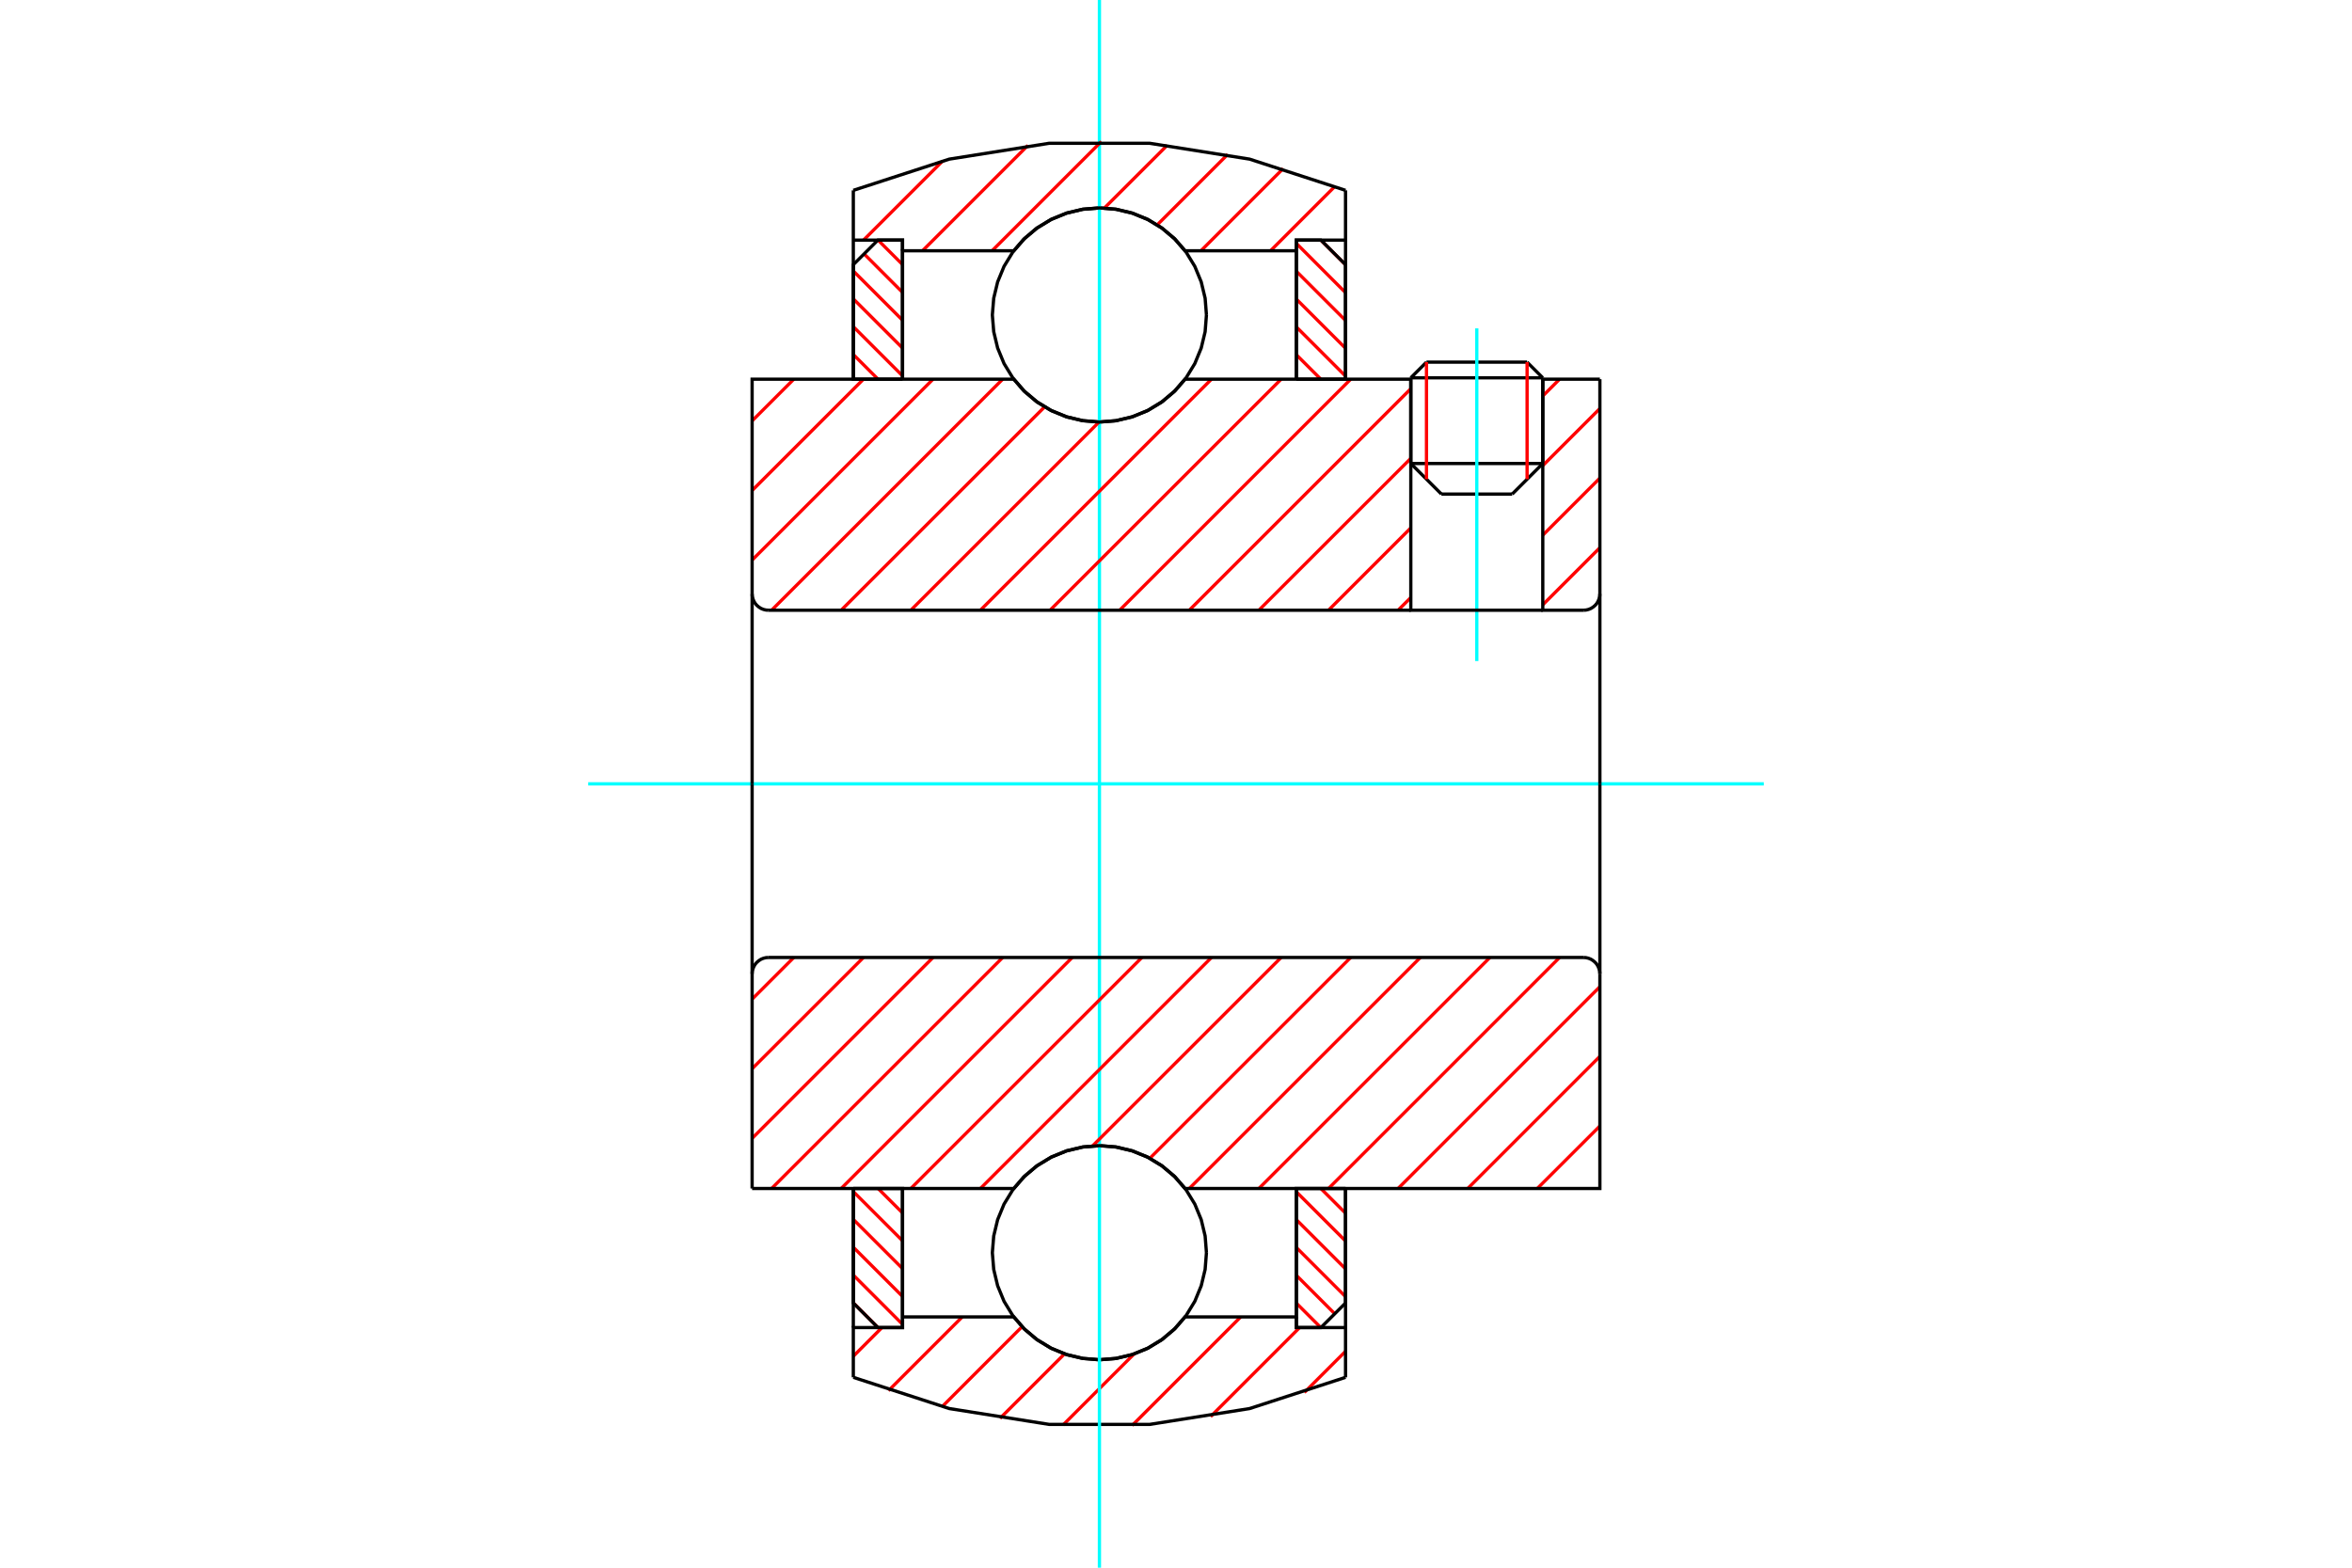 <?xml version="1.0" standalone="no"?>
<!DOCTYPE svg PUBLIC "-//W3C//DTD SVG 1.1//EN"
	"http://www.w3.org/Graphics/SVG/1.1/DTD/svg11.dtd">
<svg xmlns="http://www.w3.org/2000/svg" height="100%" width="100%" viewBox="0 0 36000 24000">
	<rect x="-1800" y="-1200" width="39600" height="26400" style="fill:#FFF"/>
	<g style="fill:none; fill-rule:evenodd" transform="matrix(1 0 0 1 0 0)">
		<g style="fill:none; stroke:#000; stroke-width:50; shape-rendering:geometricPrecision">
			<line x1="23614" y1="5784" x2="21594" y2="5784"/>
			<line x1="21834" y1="5544" x2="23374" y2="5544"/>
			<line x1="21594" y1="7096" x2="23614" y2="7096"/>
			<line x1="23146" y1="7564" x2="22062" y2="7564"/>
			<line x1="21834" y1="5544" x2="21594" y2="5784"/>
			<line x1="23614" y1="5784" x2="23374" y2="5544"/>
			<line x1="23146" y1="7564" x2="23614" y2="7096"/>
			<line x1="21594" y1="7096" x2="22062" y2="7564"/>
			<line x1="21594" y1="5784" x2="21594" y2="7096"/>
			<line x1="23614" y1="7096" x2="23614" y2="5784"/>
		</g>
		<g style="fill:none; stroke:#0FF; stroke-width:50; shape-rendering:geometricPrecision">
			<line x1="22604" y1="10120" x2="22604" y2="5027"/>
		</g>
		<g style="fill:none; stroke:#F00; stroke-width:50; shape-rendering:geometricPrecision">
			<line x1="23374" y1="5544" x2="23374" y2="7336"/>
			<line x1="21834" y1="7336" x2="21834" y2="5544"/>
			<line x1="13061" y1="19946" x2="13439" y2="20324"/>
			<line x1="13061" y1="19520" x2="13814" y2="20274"/>
			<line x1="13061" y1="19094" x2="13814" y2="19847"/>
			<line x1="13061" y1="18668" x2="13814" y2="19421"/>
			<line x1="13061" y1="18242" x2="13814" y2="18995"/>
			<line x1="13440" y1="18195" x2="13814" y2="18569"/>
		</g>
		<g style="fill:none; stroke:#000; stroke-width:50; shape-rendering:geometricPrecision">
			<polyline points="13061,18195 13061,19948 13437,20324 13814,20324 13814,18195 13061,18195"/>
		</g>
		<g style="fill:none; stroke:#0FF; stroke-width:50; shape-rendering:geometricPrecision">
			<line x1="9003" y1="12000" x2="26997" y2="12000"/>
		</g>
		<g style="fill:none; stroke:#F00; stroke-width:50; shape-rendering:geometricPrecision">
			<line x1="13061" y1="5427" x2="13439" y2="5805"/>
			<line x1="13061" y1="5001" x2="13814" y2="5754"/>
			<line x1="13061" y1="4575" x2="13814" y2="5328"/>
			<line x1="13061" y1="4149" x2="13814" y2="4902"/>
			<line x1="13226" y1="3887" x2="13814" y2="4476"/>
			<line x1="13440" y1="3676" x2="13814" y2="4050"/>
		</g>
		<g style="fill:none; stroke:#000; stroke-width:50; shape-rendering:geometricPrecision">
			<polyline points="13814,5805 13814,3676 13437,3676 13061,4052 13061,5805 13814,5805"/>
		</g>
		<g style="fill:none; stroke:#F00; stroke-width:50; shape-rendering:geometricPrecision">
			<line x1="20217" y1="18195" x2="20595" y2="18573"/>
			<line x1="19842" y1="18246" x2="20595" y2="18999"/>
			<line x1="19842" y1="18672" x2="20595" y2="19425"/>
			<line x1="19842" y1="19098" x2="20595" y2="19851"/>
			<line x1="19842" y1="19524" x2="20430" y2="20113"/>
			<line x1="19842" y1="19950" x2="20216" y2="20324"/>
		</g>
		<g style="fill:none; stroke:#000; stroke-width:50; shape-rendering:geometricPrecision">
			<polyline points="20595,18195 20595,19948 20218,20324 19842,20324 19842,18195 20595,18195"/>
		</g>
		<g style="fill:none; stroke:#F00; stroke-width:50; shape-rendering:geometricPrecision">
			<line x1="20217" y1="3676" x2="20595" y2="4054"/>
			<line x1="19842" y1="3726" x2="20595" y2="4480"/>
			<line x1="19842" y1="4153" x2="20595" y2="4906"/>
			<line x1="19842" y1="4579" x2="20595" y2="5332"/>
			<line x1="19842" y1="5005" x2="20595" y2="5758"/>
			<line x1="19842" y1="5431" x2="20216" y2="5805"/>
		</g>
		<g style="fill:none; stroke:#000; stroke-width:50; shape-rendering:geometricPrecision">
			<polyline points="19842,5805 19842,3676 20218,3676 20595,4052 20595,5805 19842,5805"/>
			<polyline points="18466,4822 18446,4566 18386,4316 18288,4078 18154,3859 17987,3663 17791,3496 17572,3362 17334,3264 17084,3204 16828,3183 16572,3204 16322,3264 16084,3362 15865,3496 15669,3663 15502,3859 15368,4078 15270,4316 15210,4566 15189,4822 15210,5078 15270,5328 15368,5566 15502,5785 15669,5981 15865,6148 16084,6282 16322,6380 16572,6440 16828,6461 17084,6440 17334,6380 17572,6282 17791,6148 17987,5981 18154,5785 18288,5566 18386,5328 18446,5078 18466,4822"/>
			<polyline points="18466,19178 18446,18922 18386,18672 18288,18434 18154,18215 17987,18019 17791,17852 17572,17718 17334,17620 17084,17560 16828,17539 16572,17560 16322,17620 16084,17718 15865,17852 15669,18019 15502,18215 15368,18434 15270,18672 15210,18922 15189,19178 15210,19434 15270,19684 15368,19922 15502,20141 15669,20337 15865,20504 16084,20638 16322,20736 16572,20796 16828,20817 17084,20796 17334,20736 17572,20638 17791,20504 17987,20337 18154,20141 18288,19922 18386,19684 18446,19434 18466,19178"/>
		</g>
		<g style="fill:none; stroke:#F00; stroke-width:50; shape-rendering:geometricPrecision">
			<line x1="20595" y1="20687" x2="19965" y2="21317"/>
			<line x1="19892" y1="20324" x2="18529" y2="21687"/>
			<line x1="18990" y1="20161" x2="17329" y2="21822"/>
			<line x1="17357" y1="20729" x2="16270" y2="21816"/>
			<line x1="16294" y1="20726" x2="15306" y2="21714"/>
			<line x1="15644" y1="20310" x2="14422" y2="21533"/>
			<line x1="14728" y1="20161" x2="13599" y2="21290"/>
			<line x1="13499" y1="20324" x2="13061" y2="20763"/>
		</g>
		<g style="fill:none; stroke:#000; stroke-width:50; shape-rendering:geometricPrecision">
			<polyline points="20595,18195 20595,20324 20595,21086"/>
			<polyline points="13061,21086 14530,21564 16056,21806 17600,21806 19126,21564 20595,21086"/>
			<polyline points="13061,21086 13061,20324 13814,20324 13814,20161 13814,18195"/>
			<polyline points="13814,20161 15517,20161 15684,20351 15878,20513 16095,20644 16329,20739 16576,20797 16828,20817 17080,20797 17326,20739 17561,20644 17778,20513 17972,20351 18139,20161 19842,20161 19842,18195"/>
			<polyline points="19842,20161 19842,20324 20595,20324"/>
			<line x1="13061" y1="20324" x2="13061" y2="18195"/>
		</g>
		<g style="fill:none; stroke:#0FF; stroke-width:50; shape-rendering:geometricPrecision">
			<line x1="16828" y1="24000" x2="16828" y2="0"/>
		</g>
		<g style="fill:none; stroke:#F00; stroke-width:50; shape-rendering:geometricPrecision">
			<line x1="20433" y1="2853" x2="19447" y2="3839"/>
			<line x1="19641" y1="2580" x2="18382" y2="3839"/>
			<line x1="18792" y1="2363" x2="17712" y2="3443"/>
			<line x1="17866" y1="2224" x2="16904" y2="3185"/>
			<line x1="16857" y1="2167" x2="15185" y2="3839"/>
			<line x1="15733" y1="2226" x2="14120" y2="3839"/>
			<line x1="14429" y1="2464" x2="13217" y2="3676"/>
		</g>
		<g style="fill:none; stroke:#000; stroke-width:50; shape-rendering:geometricPrecision">
			<polyline points="13061,5805 13061,3676 13061,2914"/>
			<polyline points="20595,2914 19126,2436 17600,2194 16056,2194 14530,2436 13061,2914"/>
			<polyline points="20595,2914 20595,3676 19842,3676 19842,3839 19842,5805"/>
			<polyline points="19842,3839 18139,3839 17972,3649 17778,3487 17561,3356 17326,3261 17080,3203 16828,3183 16576,3203 16329,3261 16095,3356 15878,3487 15684,3649 15517,3839 13814,3839 13814,5805"/>
			<polyline points="13814,3839 13814,3676 13061,3676"/>
			<line x1="20595" y1="3676" x2="20595" y2="5805"/>
		</g>
		<g style="fill:none; stroke:#F00; stroke-width:50; shape-rendering:geometricPrecision">
			<line x1="24488" y1="17238" x2="23530" y2="18195"/>
			<line x1="24488" y1="16172" x2="22465" y2="18195"/>
			<line x1="24488" y1="15106" x2="21399" y2="18195"/>
			<line x1="23871" y1="14658" x2="20334" y2="18195"/>
			<line x1="22805" y1="14658" x2="19268" y2="18195"/>
			<line x1="21740" y1="14658" x2="18203" y2="18195"/>
			<line x1="20674" y1="14658" x2="17599" y2="17733"/>
			<line x1="19609" y1="14658" x2="16723" y2="17543"/>
			<line x1="18543" y1="14658" x2="15006" y2="18195"/>
			<line x1="17478" y1="14658" x2="13941" y2="18195"/>
			<line x1="16412" y1="14658" x2="12875" y2="18195"/>
			<line x1="15347" y1="14658" x2="11810" y2="18195"/>
			<line x1="14281" y1="14658" x2="11512" y2="17427"/>
			<line x1="13216" y1="14658" x2="11512" y2="16361"/>
			<line x1="12150" y1="14658" x2="11512" y2="15296"/>
		</g>
		<g style="fill:none; stroke:#000; stroke-width:50; shape-rendering:geometricPrecision">
			<line x1="11512" y1="12000" x2="11512" y2="18195"/>
			<polyline points="11763,14658 11724,14661 11686,14670 11649,14685 11616,14706 11586,14731 11560,14761 11540,14795 11525,14831 11515,14869 11512,14909"/>
			<line x1="11763" y1="14658" x2="24237" y2="14658"/>
			<polyline points="24488,14909 24485,14869 24475,14831 24460,14795 24440,14761 24414,14731 24384,14706 24351,14685 24314,14670 24276,14661 24237,14658"/>
			<polyline points="24488,14909 24488,18195 23734,18195 18139,18195 17972,18005 17778,17843 17561,17712 17326,17617 17080,17559 16828,17539 16576,17559 16329,17617 16095,17712 15878,17843 15684,18005 15517,18195 12266,18195 11512,18195"/>
			<line x1="24488" y1="12000" x2="24488" y2="14909"/>
		</g>
		<g style="fill:none; stroke:#F00; stroke-width:50; shape-rendering:geometricPrecision">
			<line x1="24488" y1="8385" x2="23614" y2="9259"/>
			<line x1="24488" y1="7319" x2="23614" y2="8193"/>
			<line x1="24488" y1="6254" x2="23614" y2="7128"/>
			<line x1="21594" y1="9148" x2="21399" y2="9342"/>
			<line x1="23871" y1="5805" x2="23614" y2="6062"/>
			<line x1="21594" y1="8082" x2="20334" y2="9342"/>
			<line x1="21594" y1="7017" x2="19268" y2="9342"/>
			<line x1="21594" y1="5951" x2="18203" y2="9342"/>
			<line x1="20674" y1="5805" x2="17137" y2="9342"/>
			<line x1="19609" y1="5805" x2="16072" y2="9342"/>
			<line x1="18543" y1="5805" x2="15006" y2="9342"/>
			<line x1="16823" y1="6460" x2="13941" y2="9342"/>
			<line x1="15989" y1="6229" x2="12875" y2="9342"/>
			<line x1="15347" y1="5805" x2="11810" y2="9342"/>
			<line x1="14281" y1="5805" x2="11512" y2="8574"/>
			<line x1="13216" y1="5805" x2="11512" y2="7509"/>
			<line x1="12150" y1="5805" x2="11512" y2="6443"/>
		</g>
		<g style="fill:none; stroke:#000; stroke-width:50; shape-rendering:geometricPrecision">
			<line x1="24488" y1="12000" x2="24488" y2="5805"/>
			<polyline points="24237,9342 24276,9339 24314,9330 24351,9315 24384,9294 24414,9269 24440,9239 24460,9205 24475,9169 24485,9131 24488,9091"/>
			<polyline points="24237,9342 23614,9342 23614,5805"/>
			<polyline points="23614,9342 21594,9342 21594,5805"/>
			<line x1="21594" y1="9342" x2="11763" y2="9342"/>
			<polyline points="11512,9091 11515,9131 11525,9169 11540,9205 11560,9239 11586,9269 11616,9294 11649,9315 11686,9330 11724,9339 11763,9342"/>
			<polyline points="11512,9091 11512,5805 12266,5805 15517,5805 15684,5995 15878,6157 16095,6288 16329,6383 16576,6441 16828,6461 17080,6441 17326,6383 17561,6288 17778,6157 17972,5995 18139,5805 21594,5805"/>
			<line x1="23614" y1="5805" x2="24488" y2="5805"/>
			<line x1="11512" y1="12000" x2="11512" y2="9091"/>
		</g>
	</g>
</svg>
